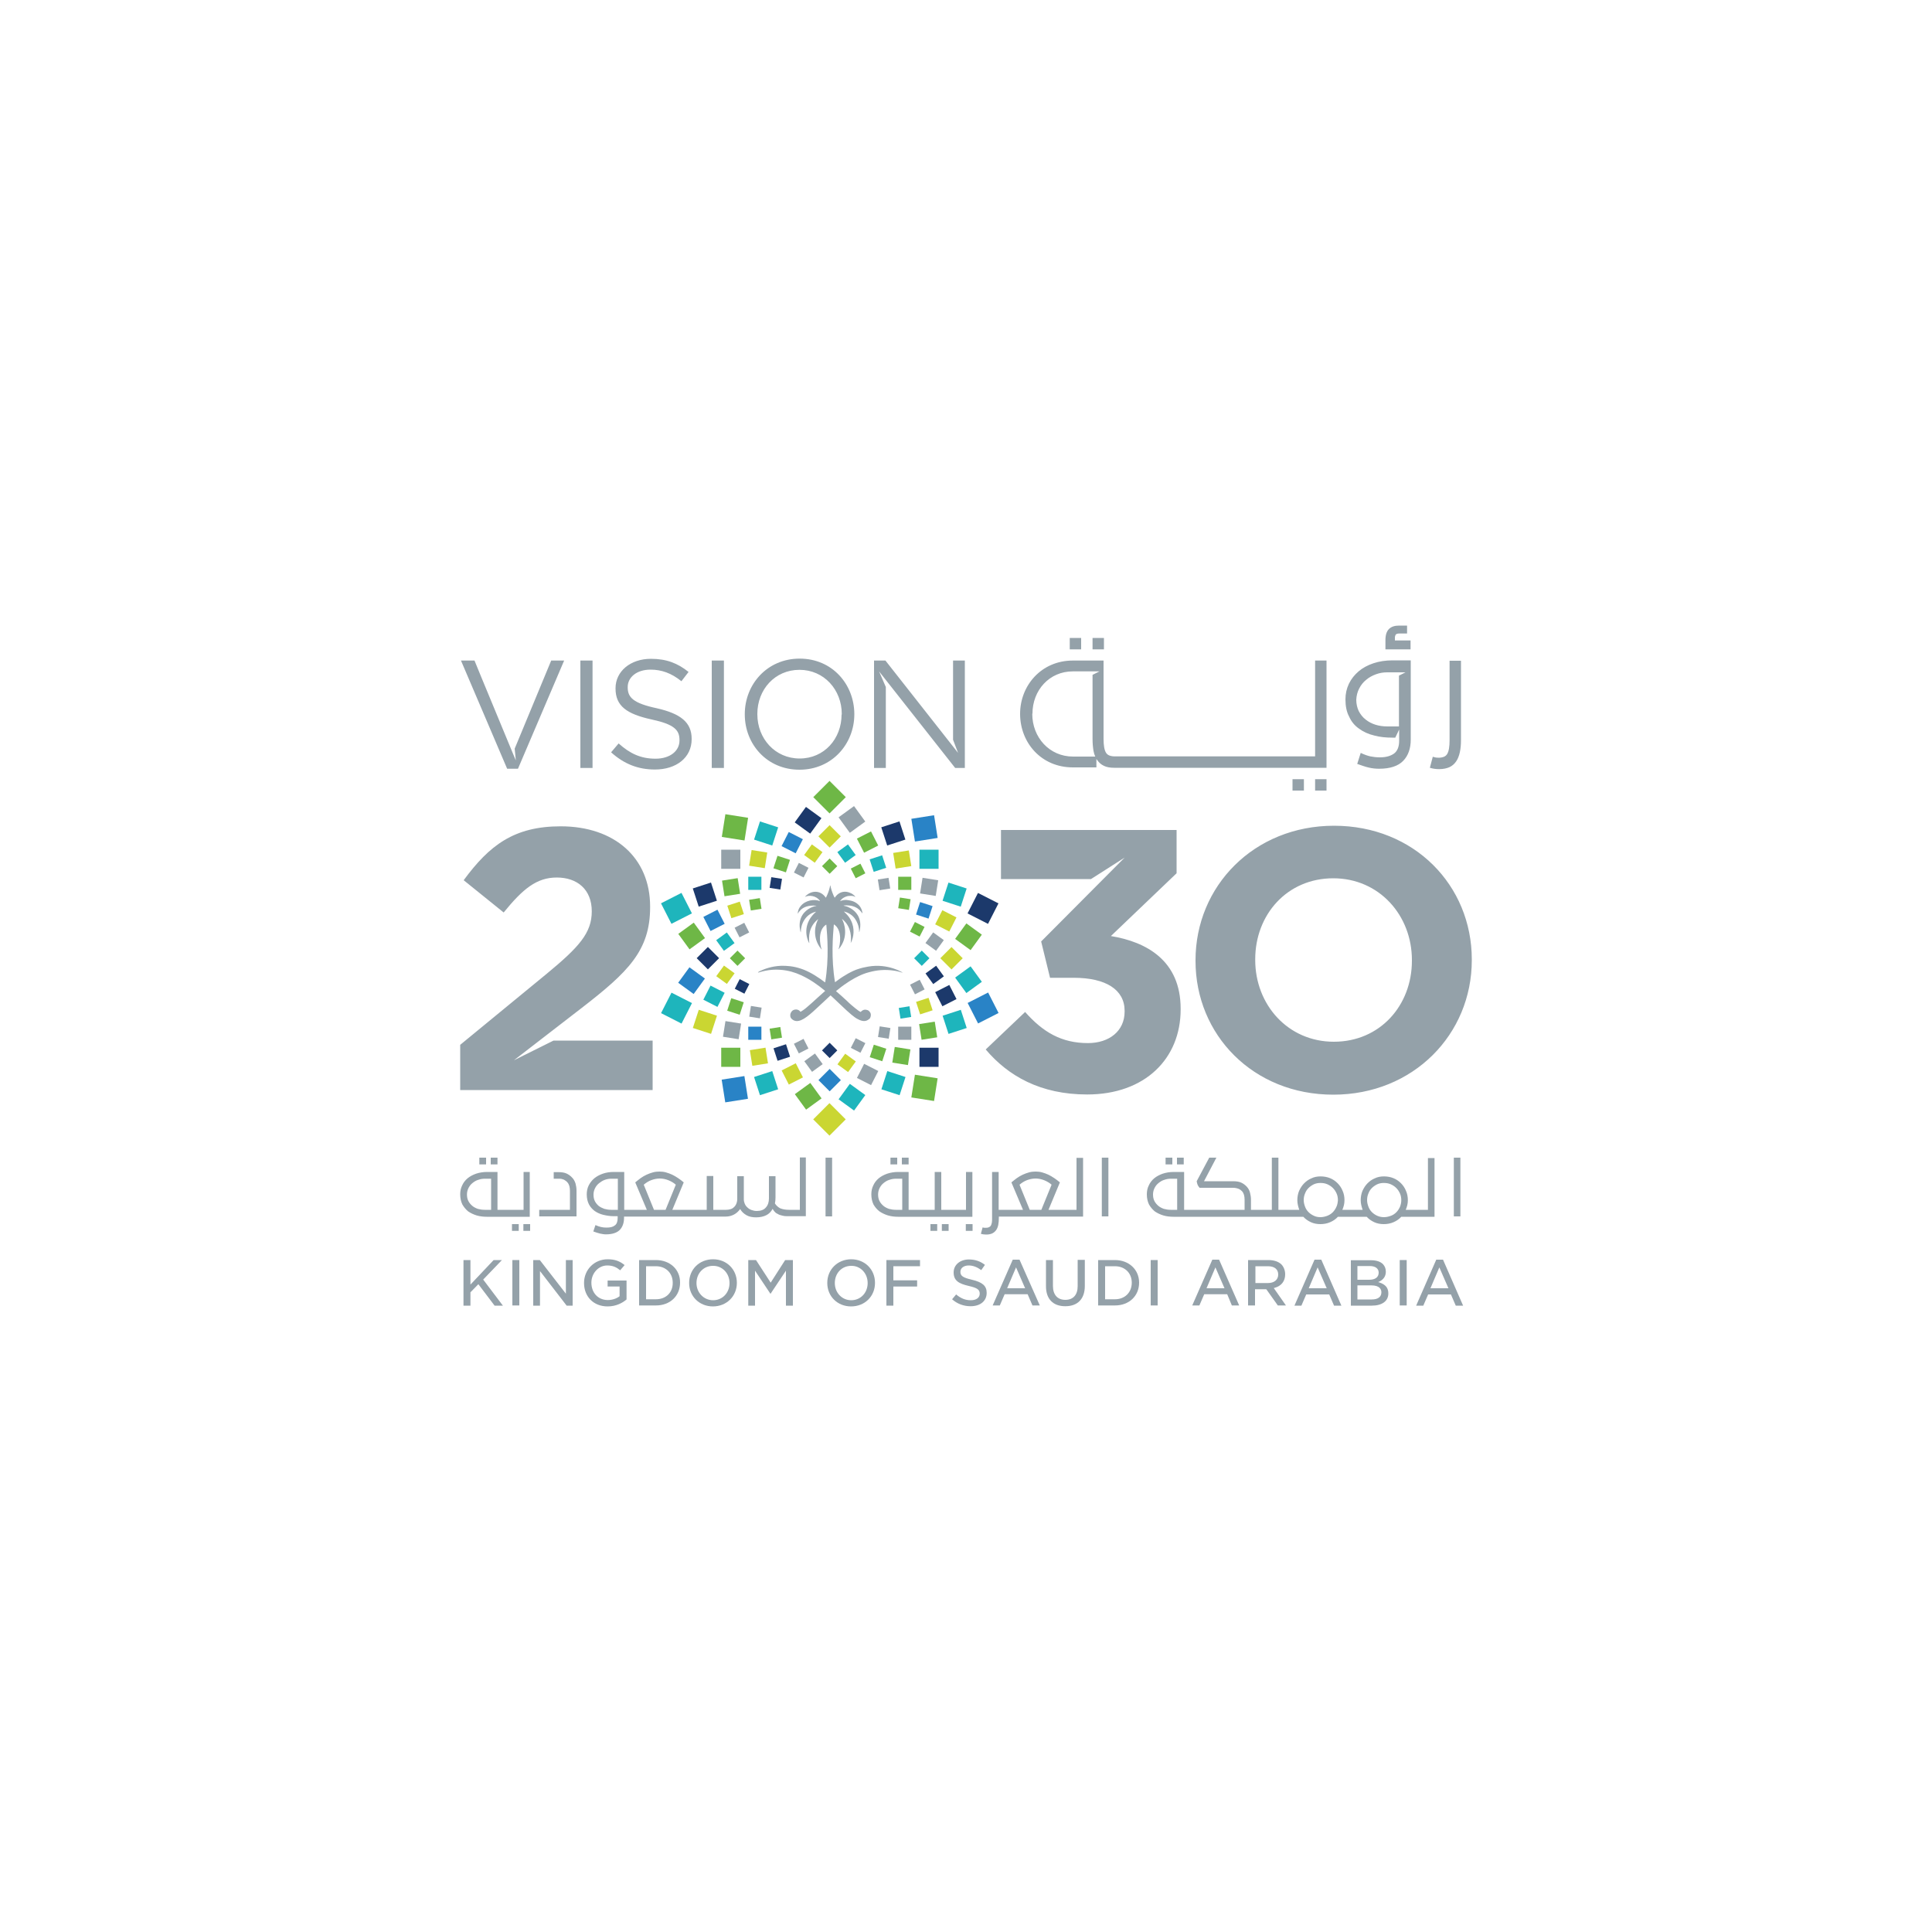 <?xml version="1.0" encoding="utf-8"?>
<!-- Generator: Adobe Illustrator 28.1.0, SVG Export Plug-In . SVG Version: 6.00 Build 0)  -->
<svg version="1.1" data-id="Layer_1" xmlns="http://www.w3.org/2000/svg" xmlns:xlink="http://www.w3.org/1999/xlink" x="0px" y="0px"
	 viewBox="0 0 1000 1000" style="enable-background:new 0 0 1000 1000;" xml:space="preserve">
<style type="text/css">
	.st0{fill:#94A1A9;}
	.st1{fill:#CAD632;}
	.st2{fill:#2983C6;}
	.st3{fill:#1EB5BC;}
	.st4{fill:#1C396B;}
	.st5{fill:#6EB746;}
</style>
<g>
	<path class="st0" d="M306.7,397.5h-6.3v-55.6h6.3V397.5z M358,382.4v0.2c0,9.5-7.9,15.7-19,15.7c-8.8,0-16-2.9-22.7-8.9l3.9-4.6
		c5.8,5.2,11.4,7.9,19.1,7.9c7.5,0,12.4-4,12.4-9.4V383c0-5.2-2.8-8.1-14.4-10.6c-12.8-2.8-18.7-6.9-18.7-16v-0.2
		c0-8.7,7.7-15.2,18.3-15.2c8.1,0,13.9,2.3,19.5,6.8l-3.7,4.8c-5.2-4.2-10.3-6-16-6c-7.2,0-11.8,4-11.8,9v0.2
		c0,5.2,2.9,8.2,15.1,10.8C352.3,369.4,358,373.9,358,382.4 M413.9,340.9c-16.9,0-28.4,13.4-28.4,28.7v0.2
		c0,15.3,11.4,28.6,28.3,28.6s28.4-13.4,28.4-28.7v-0.2C442.1,354.2,430.8,340.9,413.9,340.9 M435.6,369.8c0,12.6-9,22.8-21.7,22.8
		c-12.7,0-21.9-10.3-21.9-22.9v-0.2c0-12.6,9.1-22.8,21.8-22.8c12.7,0,21.9,10.3,21.9,22.9V369.8z M368.4,341.9h6.3v55.6h-6.3V341.9
		z M262.5,397.9l-23.9-56h7l3.4,8.3l16.4,39.6l1.6,3.8l-0.6-6.1l18.9-45.6h6.7l-23.9,56H262.5z M493.3,341.9h6.1v55.6h-5l-39.4-50
		l3.5,8.1v41.9h-6.1v-55.6h5.9l37.6,47.8l-2.6-6.8V341.9z"/>
	<path class="st0" d="M669,403.3h5.9v5.9H669V403.3z M680.7,403.3h5.9v5.9h-5.9V403.3z M559.6,336.1h-5.9v-5.9h5.9V336.1z
		 M703.5,377.2c2.2,1.6,4.8,2.8,7.8,3.5c2.9,0.8,6.1,1.1,9.3,1.1h1.6l2-4.2v5.8c0,3.1-0.9,5.3-2.6,6.6c-1.8,1.3-4.2,2-7.4,2
		c-1.8,0-3.4-0.2-4.9-0.5c-1.4-0.3-3.1-0.9-5-1.8l-1.8,5.7c2.3,0.8,4.2,1.5,6,1.9c1.7,0.4,3.5,0.6,5.3,0.6c5.7,0,9.9-1.4,12.5-4.1
		c2.6-2.7,3.9-6.4,3.9-11v-41h-9.4c-3.6,0-6.9,0.5-9.9,1.5c-3,1-5.6,2.4-7.7,4.2c-2.1,1.8-3.8,3.9-5,6.4c-1.2,2.5-1.8,5.2-1.8,8.1
		c0,3.5,0.6,6.5,1.9,8.9C699.5,373.6,701.2,375.6,703.5,377.2 M703.5,356.4c0.9-1.8,2.1-3.3,3.6-4.5c1.5-1.3,3.2-2.2,5.1-2.9
		c1.9-0.7,3.8-1,5.8-1v0h9.5l-3.4,1.7V376h-6c-2.2,0-4.3-0.3-6.2-0.9c-1.9-0.6-3.6-1.5-5.1-2.7c-1.5-1.2-2.6-2.6-3.5-4.3
		c-0.8-1.7-1.3-3.7-1.3-5.9C702.1,360.1,702.6,358.1,703.5,356.4 M571.4,336.1h-5.9v-5.9h5.9V336.1z M744.9,398.1
		c-1.6,0-3.2-0.2-4.8-0.7l1.5-5.7c0.7,0.2,1.2,0.3,1.6,0.4c0.4,0,0.9,0.1,1.4,0.1c1.1,0,2-0.2,2.8-0.5c0.7-0.3,1.3-0.8,1.7-1.5
		c0.4-0.7,0.7-1.6,0.9-2.8c0.2-1.2,0.3-2.6,0.3-4.2v-41.2h5.9v41.2c0,2.3-0.2,4.4-0.6,6.2c-0.4,1.8-1,3.4-1.9,4.7
		c-0.9,1.3-2,2.3-3.5,3C748.8,397.7,747,398.1,744.9,398.1 M730,336.1h-12.9v-4.8c0-2.6,0.6-4.5,1.8-5.7c1.2-1.2,2.9-1.8,5.2-1.8
		h4.2v4.1h-4c-0.9,0-1.5,0.2-1.8,0.5c-0.3,0.4-0.5,1-0.5,1.7v1.4h8.1V336.1z M555.3,397.2h12.2v-4.4c0.1,0.2,0.2,0.4,0.4,0.6
		c0.9,1.3,2,2.3,3.5,3c1.4,0.7,3.2,1,5.3,1h109.9v-55.5h-5.9v49.6h-6.1h-97.7c-1.1,0-2-0.2-2.8-0.5c-0.7-0.3-1.3-0.8-1.7-1.5
		c-0.4-0.7-0.7-1.6-0.9-2.8c-0.2-1.2-0.3-2.6-0.3-4.2v-40.6h-15.9c-16.3,0-27.3,12.9-27.3,27.6v0.2
		C528.1,384.5,539,397.2,555.3,397.2 M534.4,369.4c0-12.1,8.7-21.9,20.9-21.9h13.8l-3.6,1.8v33.2c0,2.3,0.2,4.4,0.5,6.2
		c0.2,1.1,0.5,2,0.9,2.9l-11.5,0c-12.2,0-21.1-9.9-21.1-22.1V369.4z"/>
	<polygon class="st0" points="260.3,675.8 256,675.8 247.6,664.7 243.5,668.9 243.5,675.8 239.9,675.8 239.9,652.2 243.5,652.2 
		243.5,664.9 255.5,652.2 259.8,652.2 250.1,662.3 	"/>
	<rect x="265.2" y="652.2" class="st0" width="3.6" height="23.5"/>
	<polygon class="st0" points="296.4,652.2 296.4,675.8 293.3,675.8 279.5,657.9 279.5,675.8 276,675.8 276,652.2 279.4,652.2 
		292.9,669.6 292.9,652.2 	"/>
	<path class="st0" d="M324.3,662.9v9.7c-2,1.7-5.3,3.6-9.8,3.6c-7.2,0-12.2-5-12.2-12.1V664c0-6.8,5.3-12.2,12.2-12.2
		c3.7,0,6.2,0.9,8.8,3l-2.3,2.7c-1.8-1.5-3.7-2.5-6.7-2.5c-4.5,0-8.2,4-8.2,8.9c0,5.3,3.5,9,8.5,9c2.2,0,4.4-0.7,6-1.9l0.1-0.1v-5
		h-6.2v-3.1H324.3z"/>
	<path class="st0" d="M339.5,652.2h-8.7v23.5h8.7c7.3,0,12.5-4.9,12.5-11.8C352.1,657.1,346.8,652.2,339.5,652.2 M339.5,672.5h-5.1
		v-17.1h5.1c5.1,0,8.7,3.5,8.7,8.5C348.3,669,344.7,672.5,339.5,672.5"/>
	<path class="st0" d="M369.1,651.8c-7.1,0-12.4,5.2-12.4,12.2v0.1c0,6.9,5.3,12.1,12.3,12.1c7,0,12.4-5.2,12.4-12.2
		C381.4,657,376.1,651.8,369.1,651.8 M377.6,664.1c0,5.1-3.7,8.9-8.5,8.9c-4.8,0-8.6-3.9-8.6-8.9c0-5.1,3.7-8.9,8.5-8.9
		C373.8,655.1,377.6,659,377.6,664.1L377.6,664.1z"/>
	<polygon class="st0" points="410.4,652.2 410.4,675.8 406.8,675.8 406.8,657.7 398.8,669.7 390.8,657.7 390.8,675.8 387.3,675.8 
		387.3,652.2 391.3,652.2 398.9,663.9 406.4,652.2 	"/>
	<path class="st0" d="M440.6,651.8c-7,0-12.4,5.2-12.4,12.2v0.1c0,6.9,5.3,12.1,12.3,12.1c7.1,0,12.4-5.2,12.4-12.2
		C452.9,657,447.6,651.8,440.6,651.8 M449.1,664.1c0,5.1-3.7,8.9-8.5,8.9c-4.8,0-8.5-3.9-8.5-8.9c0-5.1,3.6-8.9,8.5-8.9
		C445.3,655.1,449.1,659,449.1,664.1L449.1,664.1z"/>
	<polygon class="st0" points="462.4,655.4 462.4,662.7 474.7,662.7 474.7,665.9 462.4,665.9 462.4,675.8 458.8,675.8 458.8,652.2 
		476.2,652.2 476.2,655.4 	"/>
	<path class="st0" d="M510.7,669.2c0,4.2-3.3,6.9-8.3,6.9c-3.6,0-6.9-1.2-9.6-3.6l2.1-2.5c2.5,2.1,4.8,3,7.6,3
		c2.8,0,4.6-1.3,4.6-3.4c0-2.1-1.3-3-5.7-4c-5.1-1.2-7.8-2.7-7.8-7c0-3.9,3.3-6.7,7.9-6.7c3.2,0,5.9,0.9,8.3,2.8l-1.9,2.7
		c-2.2-1.6-4.3-2.4-6.5-2.4c-2.5,0-4.3,1.3-4.3,3.3c0,2.1,1.3,3,6,4.1C508.6,663.7,510.7,665.6,510.7,669.2"/>
	<path class="st0" d="M527.7,652h-3.5l-10.4,23.7h3.7l2.5-5.8h11.9l2.5,5.8h3.8L527.7,652z M521.3,666.8l4.6-10.8l4.7,10.8H521.3z"
		/>
	<path class="st0" d="M561.5,652.2v13.4c0,6.7-3.7,10.5-10.1,10.5c-6.4,0-10-3.8-10-10.3v-13.6h3.6v13.4c0,4.6,2.4,7.2,6.4,7.2
		c4.1,0,6.4-2.6,6.4-7.1v-13.6H561.5z"/>
	<path class="st0" d="M577.1,652.2h-8.7v23.5h8.7c7.3,0,12.5-4.9,12.5-11.8C589.6,657.1,584.3,652.2,577.1,652.2 M577.1,672.5H572
		v-17.1h5.1c5.1,0,8.7,3.5,8.7,8.5C585.8,669,582.2,672.5,577.1,672.5"/>
	<rect x="595.6" y="652.2" class="st0" width="3.6" height="23.5"/>
	<path class="st0" d="M631,652h-3.5l-10.4,23.7h3.7l2.5-5.8h11.9l2.4,5.8h3.8L631,652z M624.5,666.8l4.6-10.8l4.7,10.8H624.5z"/>
	<path class="st0" d="M659.3,666.7l0.4-0.1c3.6-1,5.5-3.5,5.5-7c0-2-0.7-3.8-1.9-5.1c-1.5-1.5-3.9-2.3-6.8-2.3h-10.5v23.5h3.6v-8.4
		h5.7l0.2,0.1l5.9,8.3h4.2L659.3,666.7z M649.8,664.2v-8.8h6.5c3.4,0,5.3,1.6,5.3,4.3c0,2.7-2.1,4.4-5.3,4.4H649.8z"/>
	<path class="st0" d="M683.9,652h-3.5L670,675.8h3.6l2.5-5.8H688l2.5,5.8h3.8L683.9,652z M677.4,666.8l4.6-10.8l4.7,10.8H677.4z"/>
	<path class="st0" d="M714,663.8l-0.7-0.2l0.7-0.3c2.2-1.1,3.3-2.8,3.3-5.1c0-1.6-0.5-2.8-1.5-3.9c-1.3-1.3-3.4-2-6.1-2h-10.5v23.5
		H710c5.4,0,8.6-2.4,8.6-6.3C718.6,666.6,717.2,664.9,714,663.8 M702.6,655.3h6.4c2.9,0,4.6,1.3,4.6,3.4c0,2.4-1.8,3.7-4.9,3.7h-6.1
		V655.3z M710,672.6h-7.4v-7.3h7.1c4.6,0,5.3,2.2,5.3,3.6C715,671.3,713.2,672.6,710,672.6"/>
	<rect x="724.5" y="652.2" class="st0" width="3.6" height="23.5"/>
	<path class="st0" d="M746.9,652h-3.5L733,675.8h3.7l2.5-5.8H751l2.5,5.8h3.8L746.9,652z M740.4,666.8l4.6-10.8l4.7,10.8H740.4z"/>
	<path class="st0" d="M612.7,599.2h-3.5v3.5h3.5V599.2z M570.3,629.6h3.4v-30.4h-3.4V629.6z M274.4,606.6H271v19.6h-13.5v-19.6h-5.3
		c-2.1,0-4,0.3-5.8,0.9c-1.7,0.6-3.2,1.4-4.4,2.4c-1.2,1-2.2,2.3-2.8,3.7c-0.7,1.4-1,2.9-1,4.6c0,2,0.4,3.7,1.1,5.2
		c0.8,1.4,1.8,2.6,3,3.6c1.3,0.9,2.8,1.6,4.4,2.1c1.7,0.5,3.5,0.7,5.3,0.7h22.2V606.6z M254.2,626.2h-3.3c-1.3,0-2.5-0.2-3.6-0.5
		c-1.1-0.4-2.1-0.9-2.9-1.6c-0.8-0.7-1.5-1.5-2-2.5c-0.5-1-0.7-2.1-0.7-3.4c0-1.2,0.3-2.3,0.8-3.3c0.5-1,1.2-1.9,2.1-2.6
		c0.9-0.7,1.8-1.3,2.9-1.6c1.1-0.4,2.2-0.6,3.4-0.6h3.3V626.2z M265,637.1h3.5v-3.5H265V637.1z M257.5,599.2H254v3.5h3.5V599.2z
		 M464.4,599.2h-3.5v3.5h3.5V599.2z M270.9,637.1h3.5v-3.5h-3.5V637.1z M470.3,599.2h-3.5v3.5h3.5V599.2z M606.8,599.2h-3.5v3.5h3.5
		V599.2z M251.6,599.2h-3.5v3.5h3.5V599.2z M481.6,637.1h3.5v-3.5h-3.5V637.1z M503.4,606.6H500v19.6h-12.8v-19.6h-3.4v19.6h-13.5
		v-19.6H465c-2.1,0-4,0.3-5.8,0.9c-1.7,0.6-3.2,1.4-4.4,2.4c-1.2,1-2.2,2.3-2.8,3.7c-0.7,1.4-1,2.9-1,4.6c0,2,0.4,3.7,1.1,5.2
		c0.8,1.4,1.8,2.6,3.1,3.6c1.3,0.9,2.8,1.6,4.4,2.1c1.7,0.5,3.5,0.7,5.3,0.7h38.4V606.6z M467,626.2h-3.3c-1.3,0-2.5-0.2-3.6-0.5
		c-1.1-0.4-2.1-0.9-2.9-1.6c-0.8-0.7-1.5-1.5-2-2.5c-0.5-1-0.7-2.1-0.7-3.4c0-1.2,0.3-2.3,0.8-3.3c0.5-1,1.2-1.9,2.1-2.6
		c0.9-0.7,1.8-1.3,2.9-1.6c1.1-0.4,2.2-0.6,3.4-0.6h3.3V626.2z M487.5,637.1h3.5v-3.5h-3.5V637.1z M296.2,609.6
		c-0.9-1-1.9-1.7-3-2.2c-1.1-0.5-2.5-0.7-4.1-0.7h-2.5v3.4h3c0.8,0,1.6,0.2,2.3,0.5c0.7,0.4,1.3,0.8,1.8,1.4c0.5,0.6,0.8,1.2,1,1.9
		c0.2,0.7,0.3,1.6,0.3,2.5v9.8h-15.9v3.4h19.3v-13.3c0-1.3-0.2-2.6-0.5-3.7C297.5,611.4,297,610.4,296.2,609.6 M557.1,626.2h-14.4
		l5.9-14.2c-0.9-0.8-1.9-1.5-2.9-2.2c-1-0.7-2.1-1.3-3.1-1.8c-1.1-0.5-2.2-0.9-3.3-1.2c-1.1-0.3-2.2-0.4-3.3-0.4
		c-1.1,0-2.2,0.1-3.3,0.4c-1.1,0.3-2.2,0.7-3.3,1.2c-1.1,0.5-2.1,1.1-3.1,1.8c-1,0.7-1.9,1.5-2.8,2.2l6,14.2h-12.6v-19.6h-3.4v23.7
		c0,1,0,1.8-0.1,2.4c-0.1,0.7-0.3,1.2-0.5,1.6c-0.2,0.4-0.6,0.7-1,0.9c-0.4,0.2-0.9,0.3-1.6,0.3c-0.3,0-0.6,0-0.8,0
		c-0.2,0-0.5-0.1-0.9-0.2l-0.9,3.3c0.9,0.3,1.9,0.4,2.8,0.4c1.2,0,2.2-0.2,3.1-0.6c0.8-0.4,1.5-1,2-1.7c0.5-0.7,0.9-1.7,1.1-2.7
		c0.2-1.1,0.3-2.3,0.3-3.6v-0.7h43.6v-30.4h-3.4V626.2z M533,626.2l-5.3-13c1.3-1.1,2.6-1.9,4-2.4c1.4-0.5,2.8-0.8,4.3-0.8
		c1.5,0,3,0.3,4.5,0.9c1.5,0.6,2.8,1.4,3.8,2.3l-5.3,13H533z M499.9,637.1h3.5v-3.5h-3.5V637.1z M752.5,629.6h3.4v-30.4h-3.4V629.6z
		 M739.2,626.2h-11.6c0.7-1.6,1.1-3.2,1.1-5c0-1.7-0.3-3.4-1-4.9c-0.6-1.5-1.5-2.8-2.6-3.9c-1.1-1.1-2.4-2-3.9-2.6
		c-1.5-0.6-3.1-0.9-4.9-0.9c-1.7,0-3.3,0.3-4.7,1c-1.5,0.6-2.7,1.5-3.8,2.6c-1.1,1.1-1.9,2.4-2.6,3.9c-0.6,1.5-0.9,3.1-0.9,4.8
		c0,0.9,0.1,1.8,0.3,2.6c0.2,0.8,0.4,1.6,0.7,2.4h-10.5c0.7-1.6,1.1-3.2,1.1-5c0-1.7-0.3-3.4-1-4.9c-0.6-1.5-1.5-2.8-2.6-3.9
		c-1.1-1.1-2.4-2-3.9-2.6c-1.5-0.6-3.1-0.9-4.9-0.9c-1.7,0-3.3,0.3-4.7,1c-1.5,0.6-2.7,1.5-3.8,2.6c-1.1,1.1-1.9,2.4-2.6,3.9
		c-0.6,1.5-0.9,3.1-0.9,4.8c0,0.9,0.1,1.8,0.3,2.6c0.2,0.8,0.4,1.6,0.7,2.4h-10.8v-27h-3.4v27h-10.8v-5.2c0-1.3-0.2-2.5-0.5-3.7
		c-0.3-1.2-0.9-2.2-1.6-3c-0.9-1-1.9-1.7-3-2.2c-1.1-0.5-2.5-0.7-4.2-0.7h-15l6.4-12.2h-3.7l-6.5,12.2c0.1,0.7,0.3,1.4,0.5,1.9
		c0.2,0.5,0.6,1,1,1.5h17.3c1.1,0,2,0.2,2.8,0.5c0.8,0.3,1.4,0.8,1.9,1.3c0.5,0.6,0.8,1.2,1,1.9c0.2,0.7,0.3,1.6,0.3,2.5v5.2h-31.3
		v-19.6h-5.3c-2.1,0-4,0.3-5.8,0.9c-1.7,0.6-3.2,1.4-4.4,2.4c-1.2,1-2.2,2.3-2.8,3.7c-0.7,1.4-1,2.9-1,4.6c0,2,0.4,3.7,1.1,5.2
		c0.8,1.4,1.8,2.6,3,3.6c1.3,0.9,2.8,1.6,4.4,2.1c1.7,0.5,3.5,0.7,5.3,0.7h67.2c1.1,1.2,2.4,2.1,3.9,2.8c1.5,0.7,3.2,1,4.9,1
		c1.8,0,3.5-0.3,5.1-1c1.6-0.7,2.9-1.6,4-2.8h14.9c1.1,1.2,2.4,2.1,3.9,2.8c1.5,0.7,3.2,1,4.9,1c1.8,0,3.5-0.3,5.1-1
		c1.6-0.7,2.9-1.6,4-2.8h17.2v-30.4h-3.4V626.2z M609.3,626.2H606c-1.3,0-2.5-0.2-3.6-0.5c-1.1-0.4-2.1-0.9-2.9-1.6
		c-0.8-0.7-1.5-1.5-2-2.5c-0.5-1-0.7-2.1-0.7-3.4c0-1.2,0.3-2.3,0.8-3.3c0.5-1,1.2-1.9,2.1-2.6c0.9-0.7,1.8-1.3,2.9-1.6
		c1.1-0.4,2.2-0.6,3.4-0.6h3.3V626.2z M691.7,624.7c-0.5,1.1-1.1,2-1.9,2.8c-0.8,0.8-1.8,1.4-2.8,1.8c-1.1,0.4-2.3,0.7-3.5,0.7
		c-1.2,0-2.4-0.2-3.4-0.7c-1.1-0.5-2-1.1-2.8-1.9c-0.8-0.8-1.4-1.7-1.8-2.8c-0.4-1.1-0.7-2.2-0.7-3.4c0-1.2,0.2-2.4,0.7-3.5
		c0.4-1.1,1-2,1.8-2.8c0.8-0.8,1.7-1.4,2.7-1.9c1.1-0.5,2.2-0.7,3.5-0.7c1.3,0,2.5,0.2,3.6,0.7c1.1,0.5,2,1.1,2.8,1.9
		c0.8,0.8,1.4,1.7,1.9,2.8c0.5,1.1,0.7,2.3,0.7,3.6C692.4,622.5,692.2,623.7,691.7,624.7 M724.6,624.7c-0.5,1.1-1.1,2-1.9,2.8
		c-0.8,0.8-1.7,1.4-2.8,1.8c-1.1,0.4-2.3,0.7-3.5,0.7c-1.2,0-2.4-0.2-3.5-0.7c-1.1-0.5-2-1.1-2.8-1.9c-0.8-0.8-1.4-1.7-1.8-2.8
		c-0.4-1.1-0.7-2.2-0.7-3.4c0-1.2,0.2-2.4,0.7-3.5c0.4-1.1,1-2,1.8-2.8c0.8-0.8,1.7-1.4,2.7-1.9c1.1-0.5,2.2-0.7,3.5-0.7
		c1.3,0,2.5,0.2,3.6,0.7c1.1,0.5,2,1.1,2.8,1.9c0.8,0.8,1.4,1.7,1.9,2.8c0.5,1.1,0.7,2.3,0.7,3.6C725.3,622.5,725,623.7,724.6,624.7
		 M414,626.2h-5.5c-2,0-3.5-0.3-4.7-0.8c-1.1-0.6-2-1.4-2.7-2.5c0.2-0.9,0.3-1.9,0.3-3.2v-10.9H398v11.5c0,1.9-0.5,3.5-1.6,4.7
		c-1,1.2-2.6,1.8-4.7,1.8c-1,0-1.9-0.2-2.7-0.5c-0.8-0.3-1.5-0.7-2.1-1.3c-0.6-0.5-1.1-1.2-1.4-1.9c-0.3-0.7-0.5-1.5-0.5-2.3v-12
		h-3.4v11.7c0,1-0.2,1.9-0.5,2.6c-0.3,0.7-0.7,1.3-1.3,1.8c-0.5,0.5-1.1,0.8-1.8,1c-0.7,0.2-1.4,0.3-2.2,0.3h-6.6v-17.5h-3.4v17.5
		h-17.8l5.9-14.2c-0.9-0.8-1.9-1.5-2.9-2.2c-1-0.7-2.1-1.3-3.1-1.8c-1.1-0.5-2.2-0.9-3.3-1.2c-1.1-0.3-2.2-0.4-3.3-0.4
		c-1.1,0-2.2,0.1-3.3,0.4c-1.1,0.3-2.2,0.7-3.3,1.2c-1.1,0.5-2.1,1.1-3.1,1.8c-1,0.7-1.9,1.5-2.8,2.2l6,14.2h-11.7v-19.6h-5.4
		c-2.1,0-4,0.3-5.7,0.9c-1.7,0.6-3.2,1.4-4.4,2.4c-1.2,1-2.2,2.3-2.9,3.7c-0.7,1.4-1,3-1,4.6c0,2,0.4,3.7,1.1,5.1
		c0.7,1.4,1.8,2.6,3,3.5c1.3,0.9,2.8,1.6,4.5,2c1.7,0.4,3.5,0.7,5.4,0.7h2v1c0,1.8-0.5,3.1-1.5,3.8c-1,0.8-2.4,1.1-4.3,1.1
		c-1,0-2-0.1-2.8-0.3c-0.8-0.2-1.8-0.5-2.9-1l-1.1,3.3c1.3,0.5,2.4,0.8,3.5,1.1c1,0.2,2,0.4,3,0.4c3.3,0,5.7-0.8,7.2-2.3
		c1.5-1.6,2.2-3.7,2.2-6.3v-0.6h52.6c1.6,0,3.1-0.4,4.4-1.1c1.3-0.7,2.3-1.7,3.1-2.8c0.8,1.4,1.9,2.4,3.3,3.2c1.4,0.8,3.1,1.1,5,1.1
		c2,0,3.8-0.4,5.2-1.1c1.4-0.7,2.5-1.8,3.3-3.3c0.3,0.5,0.6,1,1,1.4c0.4,0.5,0.9,0.9,1.6,1.2c0.6,0.4,1.4,0.7,2.4,0.9
		c0.7,0.2,1.5,0.3,2.4,0.3v0h9.8v-30.4H414V626.2z M319.8,626.2h-3.4c-1.3,0-2.5-0.2-3.6-0.5c-1.1-0.4-2.1-0.9-2.9-1.5
		c-0.8-0.7-1.5-1.5-2-2.5c-0.5-1-0.7-2.1-0.7-3.4c0-1.2,0.3-2.3,0.8-3.3c0.5-1,1.2-1.9,2.1-2.6c0.9-0.7,1.8-1.3,2.9-1.7
		c1.1-0.4,2.2-0.6,3.4-0.6h3.4V626.2z M338.5,626.2l-5.3-13c1.3-1.1,2.6-1.9,4-2.4c1.4-0.5,2.8-0.8,4.3-0.8c1.5,0,3,0.3,4.5,0.9
		c1.5,0.6,2.8,1.4,3.8,2.3l-5.3,13H338.5z M427.3,629.6h3.4v-30.4h-3.4V629.6z"/>
	<path class="st0" d="M690.5,427.4c-41.5,0-71.7,31.3-71.7,69.6v0.4c0,38.2,29.8,69.2,71.3,69.2c41.5,0,71.7-31.3,71.7-69.6v-0.4
		C761.8,458.3,732,427.4,690.5,427.4 M730.8,497.3c0,23.1-16.5,41.9-40.4,41.9c-23.8,0-40.7-19.2-40.7-42.3v-0.4
		c0-23.1,16.5-41.9,40.4-41.9c23.8,0,40.7,19.2,40.7,42.3V497.3z M286.5,538.6h51.3v25.6h-99.6v-23.4L283,504
		c16.7-13.8,23.3-21.1,23.3-32.3c0-11.3-7.5-17.5-18.1-17.5c-10.4,0-17.5,5.8-27.5,18.1L240,455.6c13.3-18.1,26.1-27.9,50.2-27.9
		c27.9,0,46.3,16.3,46.3,41.5v0.4c0,22.5-11.5,33.6-35.4,52.1l-29.4,22.7l-5.7,4.4L286.5,538.6z M611.1,522.1v0.4
		c0,25.4-18.4,44-48.4,44c-24.2,0-40.9-9.6-52.5-23.3l20.4-19.4c9.2,10.4,18.8,16.1,32.5,16.1c11.1,0,19-6.3,19-16.3v-0.4
		c0-11-9.8-17.1-26.3-17.1h-12.3l-4.6-18.8l43.2-43.4L564.7,455h-46.6v-25.4H609V452l-34,32.5C593.3,487.5,611.1,497.1,611.1,522.1"
		/>
	<path class="st0" d="M466.9,503.2c-0.9-0.5-2.5-1.3-4.7-2c-3.2-1-7.6-1.8-12.8-0.9c-1.8,0.3-3.6,0.7-5.6,1.4
		c-0.2,0.1-0.4,0.1-0.6,0.2c-1,0.4-2,0.8-2.9,1.3c-0.8,0.4-1.7,0.9-2.5,1.4c-1.9,1.1-3.8,2.4-5.6,3.8c-2.1-12.5-1.1-24.2-0.6-29.9
		c0,0,0,0,0.1,0c4.4,2.8,3.2,10.6,2.3,12.8c0,0,0,0.1,0.1,0c5.5-6.5,2.8-13.8,1.7-15.6c0,0,0-0.1,0.1,0c0.8,0.6,1.4,1.3,2,2
		c1.7,2.2,2.3,4.6,2.5,6.6c0.1,1.1,0.1,2.1,0,3c0,0.2,0,0.5-0.1,0.7c0,0,0,0,0.1,0c0,0,0,0,0,0c1.5-2.9,2.2-7.4,0-11.7
		c-0.6-1.2-1.4-2.3-2.5-3.4c-0.3-0.3-0.6-0.6-1-1c0,0,0-0.1,0-0.1c0.3,0.1,0.7,0.2,1,0.3c0.9,0.3,1.8,0.8,2.5,1.3
		c1.7,1.2,2.8,2.9,3.5,4.7c0.6,1.5,0.8,3,0.8,4.3c0,0,0.1,0.1,0.1,0c1-3.8,0.4-6.7-0.9-8.8c-0.9-1.5-2.2-2.6-3.5-3.4
		c-0.9-0.5-1.7-0.9-2.5-1.1c-0.4-0.1-0.9-0.2-1.2-0.3c-0.1,0,0-0.1,0-0.1c0.4,0,0.8-0.1,1.2-0.1c0.9,0,1.8,0.1,2.5,0.2
		c1.5,0.3,2.6,0.8,3.5,1.4c1.4,1,2.1,2.1,2.4,2.5c0,0,0.1,0,0.1,0c-0.2-2-1.1-3.6-2.4-4.7c-1-0.9-2.2-1.5-3.5-1.8
		c-0.8-0.2-1.7-0.3-2.5-0.4c-1.1,0-2.2,0.2-3.1,0.6c0,0-0.1,0,0-0.1c0.8-1.2,2-1.9,3.2-2.3c0.8-0.3,1.7-0.3,2.5-0.3
		c0.8,0,1.5,0.2,2.1,0.5c0,0,0.1,0,0-0.1c-0.6-0.7-1.3-1.3-2.1-1.7c-0.8-0.4-1.7-0.7-2.5-0.8c-2.2-0.3-4.5,0.7-6,3c0,0-0.1,0-0.1,0
		c-0.3-0.5-0.6-1.1-0.8-1.7c-0.6-1.4-1.1-3-1.4-4.6c0,0-0.1,0-0.1,0c-0.3,1.6-0.8,3.2-1.4,4.6c-0.3,0.6-0.5,1.2-0.8,1.7
		c0,0-0.1,0-0.1,0c-2.7-4-7.6-3.9-10.7-0.5c0,0,0,0.1,0,0.1c2-1,5.8-0.7,7.7,2.1c0,0,0,0.1,0,0.1c-3-1.2-7.5-0.4-9.9,2.5
		c-0.9,1-1.5,2.3-1.6,3.9c0,0,0.1,0.1,0.1,0c0.2-0.4,0.7-1.1,1.5-1.9c1.4-1.3,3.9-2.5,8-2.1c0.1,0,0.1,0.1,0,0.1
		c-2.1,0.3-6.4,2.1-8,6.4c-0.7,1.9-0.9,4.3-0.1,7.2c0,0,0.1,0,0.1,0c0-0.1,0-0.1,0-0.2c0-3.9,2.3-9.1,7.8-10.4c0,0,0.1,0,0,0.1
		c-6.2,5.4-5.6,12.1-3.5,16.1c0,0,0.1,0,0.1,0c-0.3-3-0.5-8.3,4.5-12.3c0,0,0.1,0,0.1,0c-1.1,1.8-3.8,9,1.7,15.6c0,0,0.1,0,0.1,0
		c-0.9-2.2-2.2-10,2.3-12.8c0,0,0.1,0,0.1,0c0.5,5.7,1.5,17.4-0.6,29.9c-3.6-2.7-7.3-5.1-11.1-6.6c-0.5-0.2-0.9-0.3-1.4-0.5
		c-3.8-1.3-7.4-1.6-10.4-1.5c-4.9,0.2-8.7,1.7-10.8,2.7c-0.4,0.2-0.8,0.4-1,0.6c-0.1,0.1,0,0.2,0.1,0.2c0.3-0.1,0.6-0.2,1-0.3
		c3.8-1.1,7.4-1.4,10.8-1.1c3.7,0.3,7.2,1.3,10.4,2.8c4.6,2.1,8.7,5,12.4,8.1c-5.3,4.6-9.7,9.1-12.4,10.6c-0.1,0.1-0.3,0.2-0.4,0.2
		c-0.6-0.9-1.8-1.4-3-1.1c-1.1,0.2-1.9,1.1-2.2,2.2c-0.2,1,0,2,0.6,2.5c1.4,1.4,3.1,1.5,5,0.7c3.6-1.5,8.2-6.4,13.8-11.5
		c0.5-0.4,0.9-0.9,1.4-1.3c0.5,0.4,0.9,0.9,1.4,1.3c2.5,2.3,4.8,4.6,6.9,6.5c0.9,0.8,1.7,1.5,2.5,2.2c1.2,1,2.4,1.9,3.5,2.4
		c2.1,1.1,4,1.3,5.6-0.1c0.1-0.1,0.2-0.1,0.3-0.2c0.4-0.4,0.8-1.6,0.6-2.5c-0.1-0.5-0.4-1-0.8-1.4c-0.4-0.4-0.8-0.6-1.4-0.7
		c-1.2-0.3-2.3,0.2-3,1.1c-0.4-0.2-0.8-0.4-1.2-0.7c-1-0.7-2.2-1.7-3.5-2.8c-0.8-0.7-1.6-1.4-2.5-2.3c-1.7-1.6-3.6-3.3-5.6-5
		c1.8-1.5,3.6-2.9,5.6-4.2c0.8-0.6,1.7-1.1,2.5-1.6c1.1-0.7,2.3-1.3,3.5-1.9c1.8-0.9,3.6-1.6,5.6-2.1c4-1.1,8.2-1.5,12.8-0.8
		c1.5,0.2,3,0.6,4.6,1.1C467,503.4,467,503.3,466.9,503.2"/>
	
		<rect x="423.5" y="573.4" transform="matrix(0.707 -0.707 0.707 0.707 -283.89 473.412)" class="st1" width="11.9" height="11.9"/>
	
		<rect x="359.9" y="524" transform="matrix(0.309 -0.951 0.951 0.309 -250.912 712.424)" class="st1" width="9.9" height="9.9"/>
	
		<rect x="388.3" y="440.9" transform="matrix(0.156 -0.988 0.988 0.156 -108.437 762.946)" class="st1" width="8.2" height="8.2"/>
	
		<rect x="488.5" y="491.9" transform="matrix(0.707 -0.707 0.707 0.707 -206.437 493.58)" class="st1" width="8.2" height="8.2"/>
	
		<rect x="485.4" y="472.4" transform="matrix(0.454 -0.891 0.891 0.454 -157.239 696.455)" class="st1" width="8.2" height="8.2"/>
	
		<rect x="388.3" y="542.9" transform="matrix(0.988 -0.157 0.157 0.988 -80.752 68.139)" class="st1" width="8.2" height="8.2"/>
	
		<rect x="462.5" y="440.9" transform="matrix(0.988 -0.157 0.157 0.988 -63.873 78.482)" class="st1" width="8.2" height="8.2"/>
	
		<rect x="405.9" y="551.9" transform="matrix(0.891 -0.454 0.454 0.891 -207.642 246.601)" class="st1" width="8.2" height="8.2"/>
	
		<rect x="425.4" y="428.8" transform="matrix(0.707 -0.707 0.707 0.707 -180.314 430.498)" class="st1" width="8.2" height="8.2"/>
	
		<rect x="417.5" y="438.4" transform="matrix(0.588 -0.809 0.809 0.588 -183.937 522.535)" class="st1" width="6.8" height="6.8"/>
	
		<rect x="434.7" y="546.8" transform="matrix(0.588 -0.809 0.809 0.588 -264.499 581.054)" class="st1" width="6.8" height="6.8"/>
	
		<rect x="377.3" y="467.7" transform="matrix(0.951 -0.309 0.309 0.951 -126.878 140.583)" class="st1" width="6.8" height="6.8"/>
	
		<rect x="475" y="517.5" transform="matrix(0.951 -0.309 0.309 0.951 -137.479 173.2)" class="st1" width="6.8" height="6.8"/>
	
		<rect x="372" y="501.2" transform="matrix(0.588 -0.809 0.809 0.588 -253.477 511.519)" class="st1" width="6.8" height="6.8"/>
	
		<rect x="502.9" y="515.8" transform="matrix(0.891 -0.454 0.454 0.891 -181.409 287.866)" class="st2" width="11.9" height="11.9"/>
	
		<rect x="374.5" y="557.5" transform="matrix(0.988 -0.156 0.156 0.988 -83.438 66.437)" class="st2" width="11.9" height="11.9"/>
	
		<rect x="472.6" y="422.5" transform="matrix(0.988 -0.156 0.156 0.988 -61.125 80.111)" class="st2" width="11.9" height="11.9"/>
	
		<rect x="352.9" y="502.4" transform="matrix(0.588 -0.809 0.809 0.588 -262.917 498.76)" class="st2" width="9.9" height="9.9"/>
	
		<rect x="405.9" y="431.9" transform="matrix(0.454 -0.891 0.891 0.454 -164.564 603.522)" class="st2" width="8.2" height="8.2"/>
	
		<rect x="365.4" y="472.4" transform="matrix(0.891 -0.454 0.454 0.891 -175.987 219.568)" class="st2" width="8.2" height="8.2"/>
	
		<rect x="425.4" y="555" transform="matrix(0.707 -0.707 0.707 0.707 -269.507 467.442)" class="st2" width="8.2" height="8.2"/>
	
		<rect x="475" y="467.7" transform="matrix(0.309 -0.951 0.951 0.309 -117.422 780.573)" class="st2" width="6.8" height="6.8"/>
	<rect x="387.3" y="531.4" class="st2" width="6.8" height="6.8"/>
	
		<rect x="344.2" y="464.2" transform="matrix(0.891 -0.454 0.454 0.891 -175.298 210.222)" class="st3" width="11.9" height="11.9"/>
	
		<rect x="344.2" y="515.8" transform="matrix(0.454 -0.891 0.891 0.454 -273.683 596.909)" class="st3" width="11.9" height="11.9"/>
	
		<rect x="391.6" y="426.4" transform="matrix(0.309 -0.951 0.951 0.309 -136.208 675.237)" class="st3" width="9.9" height="9.9"/>
	
		<rect x="457.5" y="555.7" transform="matrix(0.309 -0.951 0.951 0.309 -213.626 827.183)" class="st3" width="9.9" height="9.9"/>
	
		<rect x="489.2" y="524" transform="matrix(0.951 -0.309 0.309 0.951 -139.25 178.57)" class="st3" width="9.9" height="9.9"/>
	
		<rect x="496.2" y="502.4" transform="matrix(0.809 -0.588 0.588 0.809 -202.467 391.322)" class="st3" width="9.9" height="9.9"/>
	
		<rect x="489.2" y="458.1" transform="matrix(0.309 -0.951 0.951 0.309 -98.95 789.912)" class="st3" width="9.9" height="9.9"/>
	<rect x="475.9" y="439.8" class="st3" width="9.9" height="9.9"/>
	
		<rect x="391.6" y="555.7" transform="matrix(0.951 -0.309 0.309 0.951 -153.825 149.986)" class="st3" width="9.9" height="9.9"/>
	
		<rect x="435.9" y="562.7" transform="matrix(0.588 -0.809 0.809 0.588 -277.48 590.775)" class="st3" width="9.9" height="9.9"/>
	
		<rect x="365.4" y="511.4" transform="matrix(0.454 -0.891 0.891 0.454 -257.5 610.843)" class="st3" width="8.2" height="8.2"/>
	<rect x="387.3" y="453.8" class="st3" width="6.8" height="6.8"/>
	<rect x="372" y="484" transform="matrix(0.809 -0.588 0.588 0.809 -214.839 313.827)" class="st3" width="6.8" height="6.8"/>
	
		<rect x="451" y="443.7" transform="matrix(0.951 -0.309 0.309 0.951 -115.877 162.203)" class="st3" width="6.8" height="6.8"/>
	
		<rect x="434.7" y="438.4" transform="matrix(0.809 -0.588 0.588 0.809 -176.043 342.001)" class="st3" width="6.8" height="6.8"/>
	
		<rect x="465.3" y="521.2" transform="matrix(0.988 -0.157 0.157 0.988 -76.33 79.824)" class="st3" width="5.6" height="5.6"/>
	
		<rect x="474.4" y="493.2" transform="matrix(0.707 -0.707 0.707 0.707 -210.942 482.689)" class="st3" width="5.6" height="5.6"/>
	
		<rect x="502.9" y="464.2" transform="matrix(0.454 -0.891 0.891 0.454 -141.122 710.124)" class="st4" width="11.9" height="11.9"/>
	<rect x="475.9" y="542.3" class="st4" width="9.9" height="9.9"/>
	
		<rect x="359.9" y="458.1" transform="matrix(0.951 -0.309 0.309 0.951 -125.227 135.41)" class="st4" width="9.9" height="9.9"/>
	
		<rect x="457.5" y="426.4" transform="matrix(0.951 -0.309 0.309 0.951 -110.691 164.074)" class="st4" width="9.9" height="9.9"/>
	
		<rect x="413.2" y="419.4" transform="matrix(0.588 -0.809 0.809 0.588 -170.911 513.332)" class="st4" width="9.9" height="9.9"/>
	
		<rect x="485.4" y="511.4" transform="matrix(0.891 -0.454 0.454 0.891 -180.612 278.251)" class="st4" width="8.2" height="8.2"/>
	
		<rect x="362.4" y="491.9" transform="matrix(0.707 -0.707 0.707 0.707 -243.383 404.386)" class="st4" width="8.2" height="8.2"/>
	
		<rect x="480.3" y="501.2" transform="matrix(0.809 -0.588 0.588 0.809 -204.224 380.803)" class="st4" width="6.8" height="6.8"/>
	
		<rect x="401.2" y="541.5" transform="matrix(0.951 -0.309 0.309 0.951 -148.496 151.602)" class="st4" width="6.8" height="6.8"/>
	
		<rect x="426.7" y="540.9" transform="matrix(0.707 -0.707 0.707 0.707 -258.633 462.954)" class="st4" width="5.6" height="5.6"/>
	
		<rect x="398.7" y="454.6" transform="matrix(0.156 -0.988 0.988 0.156 -112.984 782.555)" class="st4" width="5.6" height="5.6"/>
	
		<rect x="381.3" y="507.9" transform="matrix(0.454 -0.891 0.891 0.454 -245.337 620.939)" class="st4" width="5.6" height="5.6"/>
	<rect x="373.3" y="439.8" class="st0" width="9.9" height="9.9"/>
	
		<rect x="435.9" y="419.4" transform="matrix(0.809 -0.588 0.588 0.809 -165.212 340.064)" class="st0" width="9.9" height="9.9"/>
	
		<rect x="444.9" y="551.9" transform="matrix(0.454 -0.891 0.891 0.454 -250.175 703.783)" class="st0" width="8.2" height="8.2"/>
	
		<rect x="374.4" y="529" transform="matrix(0.157 -0.988 0.988 0.157 -207.221 823.472)" class="st0" width="8.2" height="8.2"/>
	
		<rect x="476.4" y="454.8" transform="matrix(0.157 -0.988 0.988 0.157 -47.91 861.722)" class="st0" width="8.2" height="8.2"/>
	<rect x="464.9" y="531.4" class="st0" width="6.8" height="6.8"/>
	
		<rect x="480.3" y="484" transform="matrix(0.588 -0.809 0.809 0.588 -194.958 592.081)" class="st0" width="6.8" height="6.8"/>
	
		<rect x="417.5" y="546.8" transform="matrix(0.809 -0.588 0.588 0.809 -242.958 352.416)" class="st0" width="6.8" height="6.8"/>
	
		<rect x="412" y="447.8" transform="matrix(0.454 -0.891 0.891 0.454 -175.093 615.416)" class="st0" width="5.6" height="5.6"/>
	
		<rect x="441.4" y="538.5" transform="matrix(0.454 -0.891 0.891 0.454 -239.819 691.176)" class="st0" width="5.6" height="5.6"/>
	
		<rect x="454.7" y="531.8" transform="matrix(0.156 -0.988 0.988 0.156 -141.891 903.048)" class="st0" width="5.6" height="5.6"/>
	
		<rect x="381.3" y="478.4" transform="matrix(0.891 -0.454 0.454 0.891 -176.692 227.036)" class="st0" width="5.6" height="5.6"/>
	
		<rect x="472.1" y="507.9" transform="matrix(0.891 -0.454 0.454 0.891 -180.181 271.462)" class="st0" width="5.6" height="5.6"/>
	
		<rect x="388.1" y="521.2" transform="matrix(0.156 -0.988 0.988 0.156 -187.684 828.348)" class="st0" width="5.6" height="5.6"/>
	
		<rect x="454.7" y="454.6" transform="matrix(0.988 -0.156 0.156 0.988 -65.791 77.028)" class="st0" width="5.6" height="5.6"/>
	
		<rect x="412" y="538.5" transform="matrix(0.891 -0.454 0.454 0.891 -200.646 247.499)" class="st0" width="5.6" height="5.6"/>
	
		<rect x="374.5" y="422.5" transform="matrix(0.156 -0.988 0.988 0.156 -102.249 737.287)" class="st5" width="11.9" height="11.9"/>
	
		<rect x="472.6" y="557.5" transform="matrix(0.156 -0.988 0.988 0.156 -152.829 947.987)" class="st5" width="11.9" height="11.9"/>
	
		<rect x="423.5" y="406.6" transform="matrix(0.707 -0.707 0.707 0.707 -165.931 424.552)" class="st5" width="11.9" height="11.9"/>
	
		<rect x="352.9" y="479.7" transform="matrix(0.809 -0.588 0.588 0.809 -216.479 302.799)" class="st5" width="9.9" height="9.9"/>
	
		<rect x="496.2" y="479.7" transform="matrix(0.588 -0.809 0.809 0.588 -185.476 605.328)" class="st5" width="9.9" height="9.9"/>
	<rect x="373.3" y="542.3" class="st5" width="9.9" height="9.9"/>
	
		<rect x="413.2" y="562.7" transform="matrix(0.809 -0.588 0.588 0.809 -253.738 354.077)" class="st5" width="9.9" height="9.9"/>
	
		<rect x="462.5" y="542.9" transform="matrix(0.156 -0.988 0.988 0.156 -146.686 922.259)" class="st5" width="8.2" height="8.2"/>
	
		<rect x="374.4" y="454.8" transform="matrix(0.988 -0.156 0.156 0.988 -67.135 64.865)" class="st5" width="8.2" height="8.2"/>
	
		<rect x="476.4" y="529" transform="matrix(0.988 -0.156 0.156 0.988 -77.478 81.743)" class="st5" width="8.2" height="8.2"/>
	
		<rect x="444.9" y="431.9" transform="matrix(0.891 -0.454 0.454 0.891 -148.959 251.226)" class="st5" width="8.2" height="8.2"/>
	
		<rect x="401.2" y="443.7" transform="matrix(0.309 -0.951 0.951 0.309 -145.605 693.863)" class="st5" width="6.8" height="6.8"/>
	
		<rect x="451" y="541.5" transform="matrix(0.309 -0.951 0.951 0.309 -204.141 808.773)" class="st5" width="6.8" height="6.8"/>
	
		<rect x="377.3" y="517.5" transform="matrix(0.309 -0.951 0.951 0.309 -232.331 722.036)" class="st5" width="6.8" height="6.8"/>
	<rect x="464.9" y="453.8" class="st5" width="6.8" height="6.8"/>
	
		<rect x="426.7" y="445.5" transform="matrix(0.707 -0.707 0.707 0.707 -191.189 435.018)" class="st5" width="5.6" height="5.6"/>
	
		<rect x="388.1" y="465.1" transform="matrix(0.988 -0.156 0.156 0.988 -68.254 66.76)" class="st5" width="5.6" height="5.6"/>
	
		<rect x="379" y="493.2" transform="matrix(0.707 -0.707 0.707 0.707 -238.877 415.247)" class="st5" width="5.6" height="5.6"/>
	
		<rect x="472.1" y="478.4" transform="matrix(0.454 -0.891 0.891 0.454 -169.576 685.665)" class="st5" width="5.6" height="5.6"/>
	
		<rect x="465.3" y="465.1" transform="matrix(0.156 -0.988 0.988 0.156 -67.19 857.254)" class="st5" width="5.6" height="5.6"/>
	
		<rect x="398.7" y="531.8" transform="matrix(0.988 -0.156 0.156 0.988 -78.523 69.223)" class="st5" width="5.6" height="5.6"/>
	
		<rect x="441.4" y="447.8" transform="matrix(0.891 -0.454 0.454 0.891 -156.222 250.988)" class="st5" width="5.6" height="5.6"/>
</g>
</svg>

